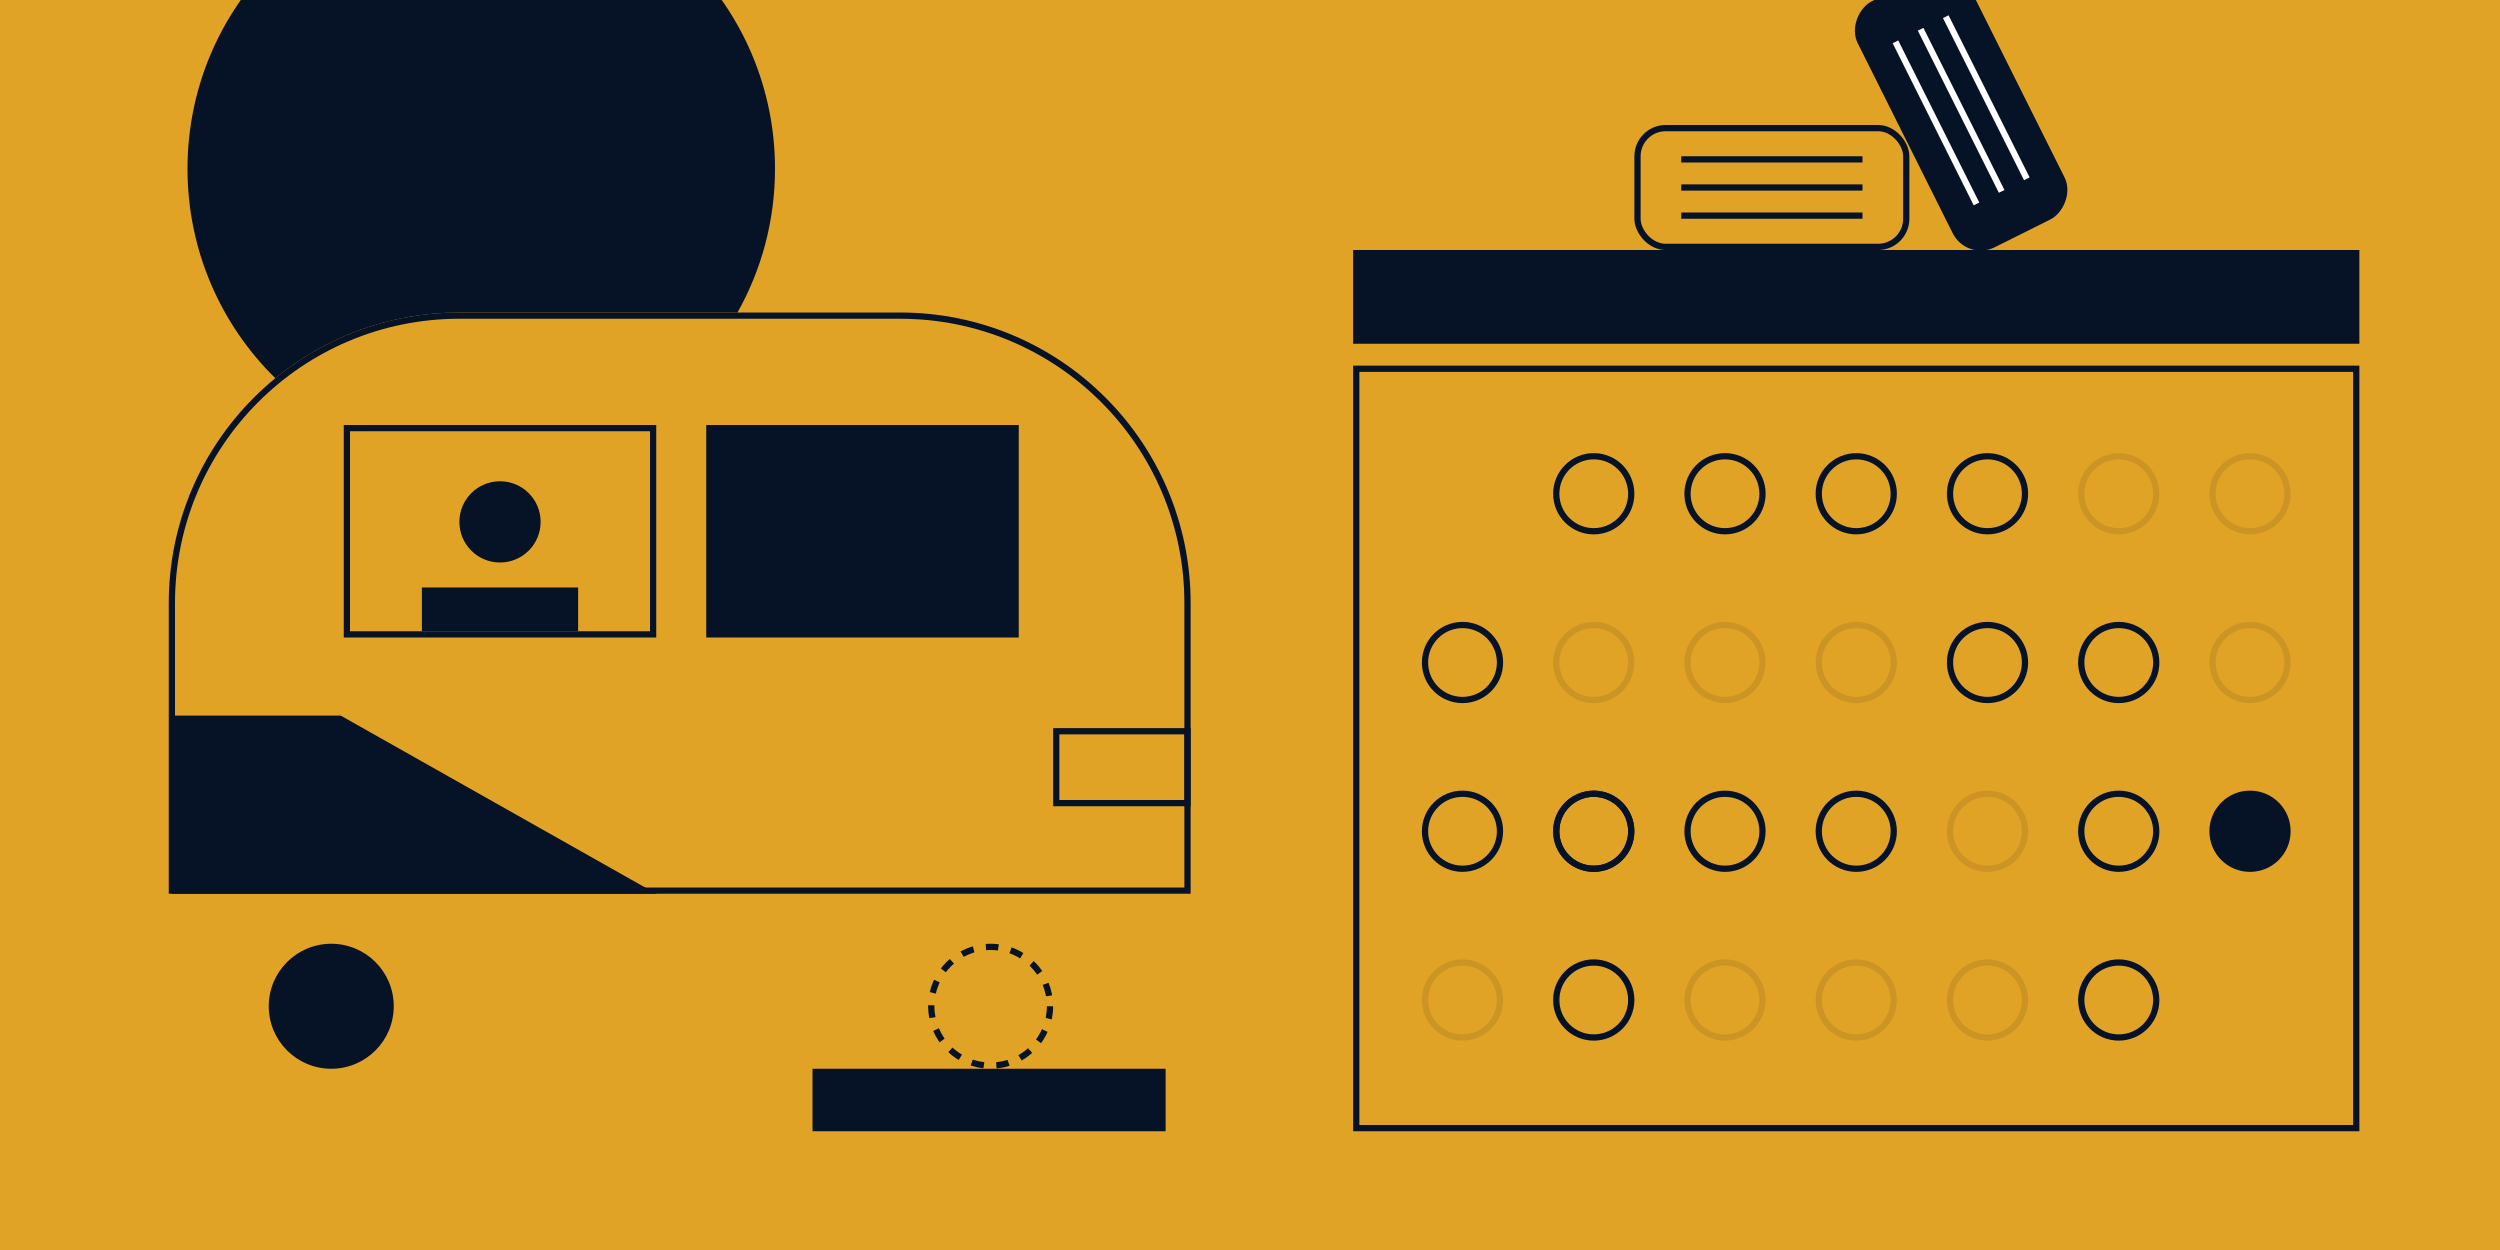 <svg width="800" height="400" viewBox="0 0 800 400" fill="none" xmlns="http://www.w3.org/2000/svg">
<rect x="0" y="0" width="800" height="400" fill="#808080" stroke="none"/>
<g clip-path="url(#clip0_3409_2333)">
<rect width="800" height="400" fill="#E1A325"/>
<path fill-rule="evenodd" clip-rule="evenodd" d="M235.995 100C243.64 86.402 248 70.71 248 54C248 2.085 205.915 -40 154 -40C102.085 -40 60 2.085 60 54C60 80.243 70.754 103.975 88.097 121.028C104.136 107.886 124.647 100 147 100H235.995Z" fill="#061225"/>
<rect x="434" y="118" width="320" height="243" stroke="#061225" stroke-width="2"/>
<rect x="433" y="80" width="322" height="30" fill="#061225"/>
<circle cx="510" cy="158" r="12" stroke="#061225" stroke-width="2"/>
<circle opacity="0.1" cx="720" cy="158" r="12" stroke="#061225" stroke-width="2"/>
<circle opacity="0.1" cx="678" cy="158" r="12" stroke="#061225" stroke-width="2"/>
<circle cx="636" cy="158" r="12" stroke="#061225" stroke-width="2"/>
<circle cx="594" cy="158" r="12" stroke="#061225" stroke-width="2"/>
<circle cx="552" cy="158" r="12" stroke="#061225" stroke-width="2"/>
<circle opacity="0.1" cx="510" cy="212" r="12" stroke="#061225" stroke-width="2"/>
<circle opacity="0.1" cx="720" cy="212" r="12" stroke="#061225" stroke-width="2"/>
<circle cx="678" cy="212" r="12" stroke="#061225" stroke-width="2"/>
<circle cx="636" cy="212" r="12" stroke="#061225" stroke-width="2"/>
<circle opacity="0.1" cx="594" cy="212" r="12" stroke="#061225" stroke-width="2"/>
<circle cx="468" cy="212" r="12" stroke="#061225" stroke-width="2"/>
<circle opacity="0.1" cx="552" cy="212" r="12" stroke="#061225" stroke-width="2"/>
<circle cx="510" cy="266" r="12" stroke="#061225" stroke-width="2"/>
<circle cx="720" cy="266" r="13" fill="#061225"/>
<circle cx="678" cy="266" r="12" stroke="#061225" stroke-width="2"/>
<circle opacity="0.1" cx="636" cy="266" r="12" stroke="#061225" stroke-width="2"/>
<circle cx="594" cy="266" r="12" stroke="#061225" stroke-width="2"/>
<circle cx="468" cy="266" r="12" stroke="#061225" stroke-width="2"/>
<circle cx="552" cy="266" r="12" stroke="#061225" stroke-width="2"/>
<circle cx="510" cy="266" r="12" stroke="#061225" stroke-width="2"/>
<circle cx="510" cy="320" r="12" stroke="#061225" stroke-width="2"/>
<circle cx="678" cy="320" r="12" stroke="#061225" stroke-width="2"/>
<circle opacity="0.1" cx="636" cy="320" r="12" stroke="#061225" stroke-width="2"/>
<circle opacity="0.1" cx="594" cy="320" r="12" stroke="#061225" stroke-width="2"/>
<circle opacity="0.1" cx="468" cy="320" r="12" stroke="#061225" stroke-width="2"/>
<circle opacity="0.1" cx="552" cy="320" r="12" stroke="#061225" stroke-width="2"/>
<circle opacity="0.1" cx="510" cy="320" r="12" stroke="#061225" stroke-width="2"/>
<path d="M147 101H288C338.81 101 380 142.19 380 193V285H55V193C55 142.19 96.19 101 147 101Z" stroke="#061225" stroke-width="2"/>
<circle cx="106" cy="322" r="20" fill="#061225"/>
<circle cx="317" cy="322" r="19" stroke="#061225" stroke-width="2" stroke-dasharray="4 4"/>
<rect x="111" y="137" width="98" height="66" stroke="#061225" stroke-width="2"/>
<rect x="226" y="136" width="100" height="68" fill="#061225"/>
<circle cx="160" cy="167" r="13" fill="#061225"/>
<rect x="135" y="188" width="50" height="14" fill="#061225"/>
<rect x="338" y="234" width="42" height="23" stroke="#061225" stroke-width="2"/>
<path fill-rule="evenodd" clip-rule="evenodd" d="M109.039 229L210 286H55V229H109.039Z" fill="#061225"/>
<rect x="260" y="342" width="113" height="20" fill="#061225"/>
<rect x="610" y="79" width="86" height="38" rx="9" transform="rotate(-180 610 79)" stroke="#061225" stroke-width="2"/>
<rect x="596" y="70" width="58" height="2" transform="rotate(-180 596 70)" fill="#061225"/>
<rect x="596" y="52" width="58" height="2" transform="rotate(-180 596 52)" fill="#061225"/>
<rect x="596" y="61" width="58" height="2" transform="rotate(-180 596 61)" fill="#061225"/>
<rect x="629.348" y="83.599" width="88" height="40" rx="10" transform="rotate(-116.56 629.348 83.599)" fill="#061225"/>
<rect x="631.585" y="65.71" width="58" height="2" transform="rotate(-116.56 631.585 65.71)" fill="white"/>
<rect x="647.686" y="57.662" width="58" height="2" transform="rotate(-116.56 647.686 57.662)" fill="white"/>
<rect x="639.636" y="61.687" width="58" height="2" transform="rotate(-116.56 639.636 61.687)" fill="white"/>
</g>
<defs>
<clipPath id="clip0_3409_2333">
<rect width="800" height="400" fill="white"/>
</clipPath>
</defs>
</svg>
